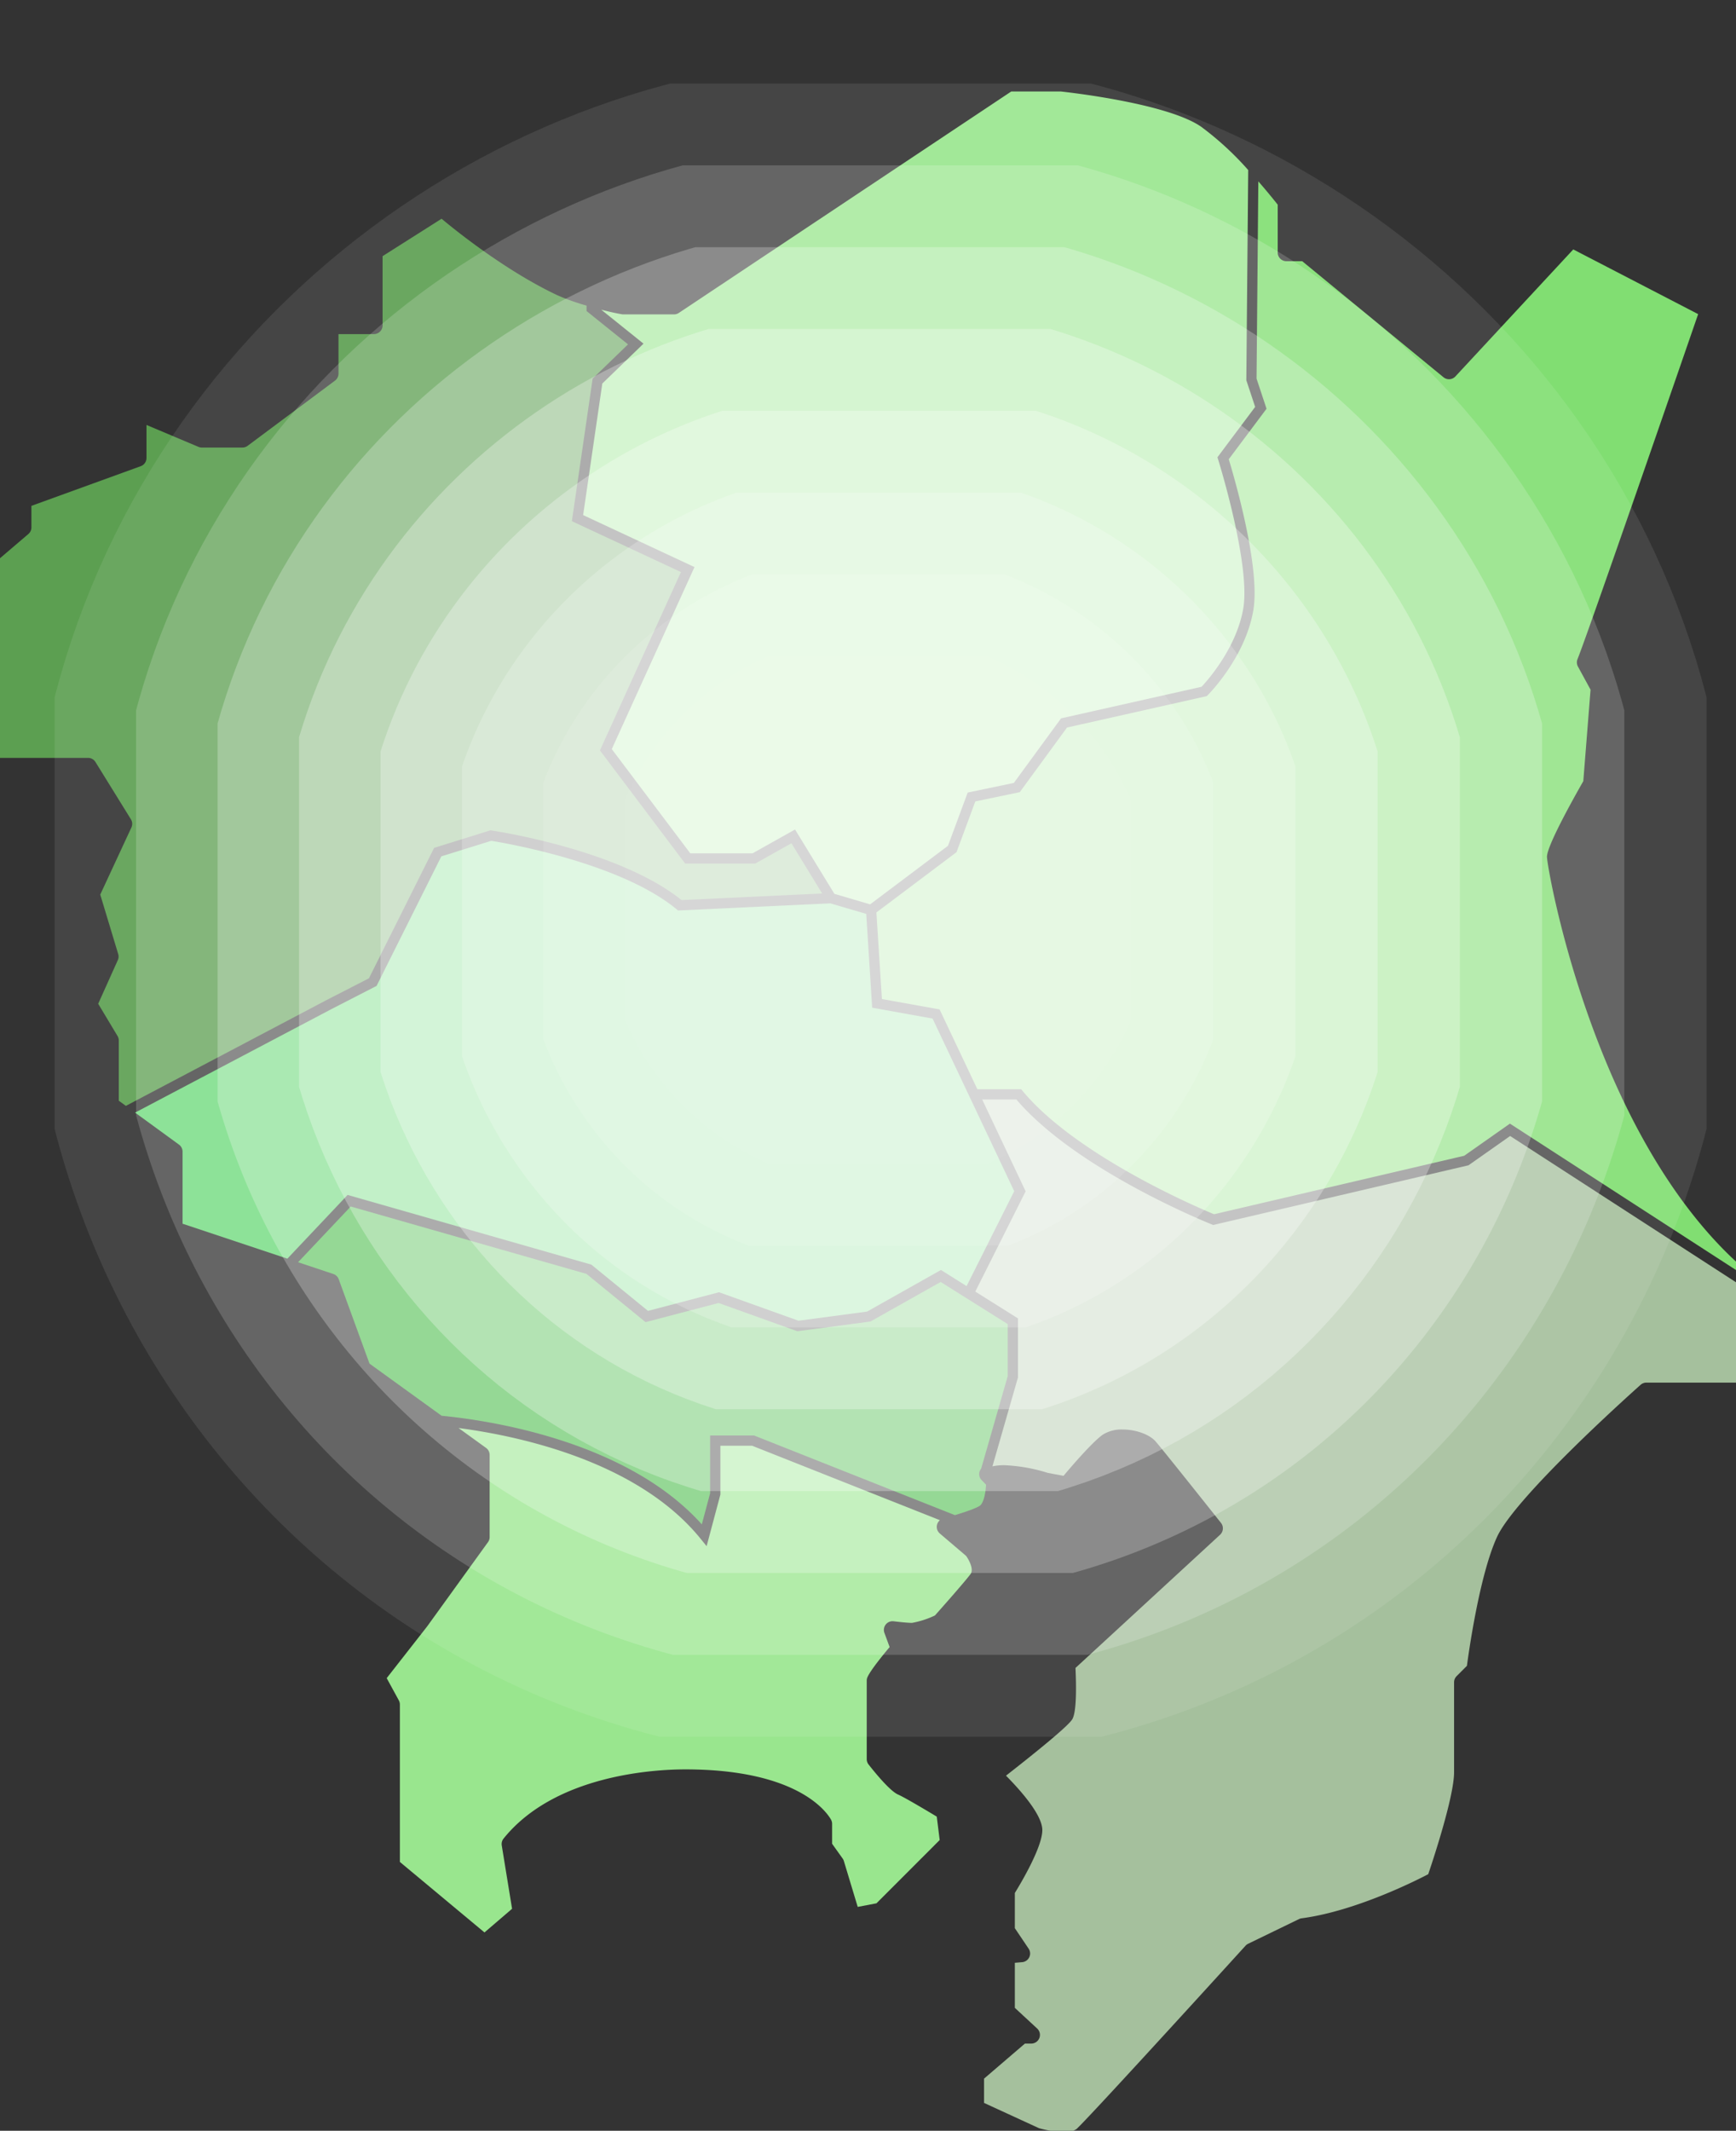 <svg xmlns="http://www.w3.org/2000/svg" xmlns:xlink="http://www.w3.org/1999/xlink" width="375" height="460" viewBox="0 0 375 460">
  <rect x="0" y="0" width="375" height="460" fill="#333333" stroke="none"/>
  <defs>
    <clipPath id="clip-path">
      <rect id="長方形_4076" data-name="長方形 4076" width="375" height="460" transform="translate(0 3356)" fill="#fff" stroke="#707070" stroke-width="1"/>
    </clipPath>
    <clipPath id="clip-path-2">
      <rect id="長方形_3780" data-name="長方形 3780" width="396.125" height="440.533" fill="none"/>
    </clipPath>
    <clipPath id="clip-path-3">
      <rect id="長方形_3359" data-name="長方形 3359" width="392.221" height="392.221" fill="none"/>
    </clipPath>
    <clipPath id="clip-path-7">
      <rect id="長方形_3348" data-name="長方形 3348" width="356.849" height="356.884" fill="none"/>
    </clipPath>
    <clipPath id="clip-path-8">
      <rect id="長方形_3349" data-name="長方形 3349" width="321.48" height="321.549" fill="none"/>
    </clipPath>
    <clipPath id="clip-path-9">
      <rect id="長方形_3350" data-name="長方形 3350" width="286.113" height="286.213" fill="none"/>
    </clipPath>
    <clipPath id="clip-path-10">
      <rect id="長方形_3351" data-name="長方形 3351" width="250.748" height="250.877" fill="none"/>
    </clipPath>
    <clipPath id="clip-path-11">
      <rect id="長方形_3352" data-name="長方形 3352" width="215.388" height="215.541" fill="none"/>
    </clipPath>
    <clipPath id="clip-path-12">
      <rect id="長方形_3353" data-name="長方形 3353" width="180.035" height="180.205" fill="none"/>
    </clipPath>
    <clipPath id="clip-path-13">
      <rect id="長方形_3354" data-name="長方形 3354" width="144.698" height="144.869" fill="none"/>
    </clipPath>
    <clipPath id="clip-path-14">
      <rect id="長方形_3355" data-name="長方形 3355" width="109.393" height="109.533" fill="none"/>
    </clipPath>
    <clipPath id="clip-path-15">
      <rect id="長方形_3356" data-name="長方形 3356" width="74.198" height="74.198" fill="none"/>
    </clipPath>
  </defs>
  <g id="マスクグループ_304" data-name="マスクグループ 304" transform="translate(0 -3356)" clip-path="url(#clip-path)">
    <g id="グループ_5827" data-name="グループ 5827" transform="translate(-27.49 -8.78)">
      <g id="グループ_5789" data-name="グループ 5789" transform="translate(16.078 3384.527)">
        <g id="グループ_5505" data-name="グループ 5505" clip-path="url(#clip-path-2)">
          <path id="パス_19076" data-name="パス 19076" d="M199.488,389.763l-15.345,4.026L171.9,383.8l-52.652-15.044-13.008,13.762L83.6,374.971V359.408a1.882,1.882,0,0,0-.771-1.516l-9.486-6.91,42.421-22.348,9.751-5.007L139.5,295.663l10.784-3.355c2.755.439,27.812,4.669,40.028,14.771l.33.273,32.9-1.542,7.744,2.28,1.281,20.246,13.049,2.349,17.638,37.263-10.293,20.49-5.536-3.48-15.95,8.977-14.829,1.977Z" transform="translate(-32.754 -130.535)" fill="#69d977"/>
          <path id="パス_19077" data-name="パス 19077" d="M37.074,240.054v-13a1.869,1.869,0,0,0-.268-.966l-4.183-6.968,4.237-9.42a1.876,1.876,0,0,0,.085-1.313L33.067,195.55l6.727-14.483a1.872,1.872,0,0,0-.106-1.778l-7.656-12.361a1.864,1.864,0,0,0-1.595-.888H8.578L0,149.528V132.675l17.538-14.968a1.872,1.872,0,0,0,.659-1.427v-4.652l23.62-8.566a1.881,1.881,0,0,0,1.237-1.764V94.161L54.28,98.892a1.868,1.868,0,0,0,.729.147h8.773a1.887,1.887,0,0,0,1.12-.371L83.777,84.59a1.887,1.887,0,0,0,.754-1.5V74.549h7.646a1.878,1.878,0,0,0,1.876-1.876V57.724L106.8,49.643c2.568,2.152,13.6,11.135,24.978,16.5a47.053,47.053,0,0,0,6.338,2.254v1.174l8.957,7.194-7.64,7.39-4.487,30.78,23.561,10.986-17.5,38.5,18.413,24.436h15.127l7.829-4.384,6.632,10.841-30.37,1.424c-13.459-10.835-39.9-14.854-41.026-15.021l-.25-.037-12.171,3.786-14.08,28.159L81.992,218.3,38.6,241.164Z" transform="translate(0 -22.169)" fill="#5c9f51"/>
          <path id="パス_19078" data-name="パス 19078" d="M302.5,173.219l-8.5-13.89-9.184,5.143H271.37l-16.958-22.5,17.867-39.3L248.224,91.453l4.14-28.4,8.9-8.611-9.129-7.332c1.69.437,3.229.779,4.471.99a1.915,1.915,0,0,0,.318.027H267.85a1.865,1.865,0,0,0,1.038-.314L340.708,0h10.671c.9.1,22.955,2.471,30.359,7.624a65.8,65.8,0,0,1,10.153,9.34l-.407,45.385,1.908,5.748-8.148,10.874.169.541c.071.225,7.043,22.647,5.406,32.135-1.468,8.509-7.753,15.543-9,16.87l-30.354,6.819-10.2,13.939-9.968,2.079-4.261,11.494-16.818,12.644Z" transform="translate(-110.848)" fill="#99e68e"/>
          <path id="パス_19079" data-name="パス 19079" d="M174.4,615.04V581.06a1.892,1.892,0,0,0-.228-.9l-2.62-4.8,8.735-11.162L193.434,546a1.861,1.861,0,0,0,.356-1.1V527.175a1.88,1.88,0,0,0-.778-1.52l-5.939-4.292c12.349,1.612,38.465,6.938,52.219,23.822l1.369,1.68,2.972-11.134V525.183h6.845l40.574,16.077a1.876,1.876,0,0,0-.017,2.873l5.676,4.835c.671.939,1.707,2.927.951,3.935-1.374,1.831-6.835,7.973-7.686,8.927a19.673,19.673,0,0,1-4.95,1.6c-.7,0-2.112-.123-3.979-.346a1.965,1.965,0,0,0-.226-.013,1.874,1.874,0,0,0-1.754,2.525l1.126,3.056c-1.6,1.9-4.212,5.121-4.811,6.551a1.823,1.823,0,0,0-.136.706v16.937a1.854,1.854,0,0,0,.4,1.157c1.668,2.12,4.717,5.785,6.395,6.5,1.155.5,5.033,2.764,8.333,4.755l.631,5.053-13.663,13.663-4.044.77-2.991-9.9a1.878,1.878,0,0,0-.268-.546l-2.272-3.181v-4.3a1.888,1.888,0,0,0-.251-.939c-1.043-1.808-7.456-10.821-31.468-10.821-6.384,0-28.081,1.078-39.25,14.937a1.885,1.885,0,0,0-.392,1.487l2.228,13.67-5.96,5.109Z" transform="translate(-76.608 -232.822)" fill="#99e68e"/>
          <path id="パス_19080" data-name="パス 19080" d="M224.179,503.577c-16.36-18.244-46.62-22.532-56.207-23.447l-15.579-11.259-6.645-18.21a1.866,1.866,0,0,0-1.169-1.137l-7.614-2.538L148.34,434.95,199.261,449.5l12.764,10.416,15.771-4.137,17.022,6.1,15.784-2.1,15.173-8.539,14.486,9.1v11.223l-5.739,19.973a1.893,1.893,0,0,0-.427,1.071,1.844,1.844,0,0,0,.531,1.417l.95.985c-.112,2.23-.642,4.044-1.33,4.535-.3.218-1.434.844-5.394,2.039l-43.4-17.2h-9.481v12.47Z" transform="translate(-61.163 -194.234)" fill="#45ba45"/>
          <path id="パス_19081" data-name="パス 19081" d="M499.55,238.489l-9.874,6.938-54.04,12.627c-3.207-1.326-29.614-12.527-41.334-26.592l-.332-.4h-9.464l-8.155-17.228-12.462-2.243L362.7,192.9l17.305-13.01,4.062-10.956,9.6-2,10.21-13.955,30.182-6.781.227-.227c.33-.329,8.089-8.187,9.831-18.283,1.6-9.274-4.207-29.014-5.307-32.629l8.164-10.9-2.157-6.5.382-42.59c2.075,2.375,3.608,4.3,4.189,5.033V50.432a1.876,1.876,0,0,0,1.875,1.876h3.42L485.2,77.361a1.876,1.876,0,0,0,2.565-.173l25.466-27.425,26.976,13.969c-2.855,8.271-23.83,69.01-26.055,74.477a1.87,1.87,0,0,0,.091,1.607l2.723,4.993L515.4,164.558c-2.391,4.184-7.847,13.989-7.847,16.32,0,1.334,2.631,16.714,9.131,34.887,10.706,29.936,23.941,45.794,33.186,53.835l.534,1.8Z" transform="translate(-161.972 -15.663)" fill="#81de72"/>
          <path id="パス_19082" data-name="パス 19082" d="M420.412,616.126a22.287,22.287,0,0,1-5.357-.84l-11.866-5.452V604.59l8.826-7.566h1.369a1.876,1.876,0,0,0,1.275-3.253l-4.82-4.46v-9.727l1.584-.138a1.876,1.876,0,0,0,1.393-2.917l-2.977-4.42v-7.6c1.463-2.375,5.935-9.937,5.935-13.581,0-3.3-4.793-8.664-7.847-11.744,6.138-4.792,13.478-10.7,14.333-12.2.908-1.589.874-6.852.68-11.055l31.236-28.757a1.882,1.882,0,0,0,.2-2.545c-2.919-3.674-12.563-15.8-14.132-17.6-1.326-1.515-4.273-2.574-7.166-2.574a7.575,7.575,0,0,0-4.25,1.121c-2.247,1.573-6.9,7.007-8.472,8.884l-3.4-.637a36.281,36.281,0,0,0-9.4-1.66,11.817,11.817,0,0,0-2.557.25l5.514-19.193V440.47l-9.218-5.791,10.873-21.644-9.384-19.827h7.384c12.944,15.146,41,26.483,42.2,26.963l.323.129,55.141-12.883,9-6.327L568.6,434.6l1.072,3.622a1.883,1.883,0,0,0,.473.794l5.184,5.182-2.907,10.137h-26.17a1.867,1.867,0,0,0-1.247.475c-2.756,2.456-27.049,24.257-31,32.821-3.824,8.288-6.184,25.378-6.509,27.84L505.27,517.7a1.867,1.867,0,0,0-.549,1.327v19.41c0,5.408-4.831,19.811-5.583,22.019-2.028,1.067-15.5,7.97-27.353,9.522a1.852,1.852,0,0,0-.564.169l-10.985,5.327a1.858,1.858,0,0,0-.568.425c-12.721,13.978-34.731,38.045-36.537,39.591a4.16,4.16,0,0,1-2.719.641" transform="translate(-179.207 -175.593)" fill="#a5c09d"/>
        </g>
      </g>
      <g id="グループ_5790" data-name="グループ 5790" transform="translate(21.681 3365.157)" opacity="0.797">
        <g id="グループ_5081" data-name="グループ 5081" clip-path="url(#clip-path-3)">
          <g id="グループ_5080" data-name="グループ 5080">
            <g id="グループ_5079" data-name="グループ 5079" clip-path="url(#clip-path-3)">
              <g id="グループ_5078" data-name="グループ 5078">
                <g id="グループ_5077" data-name="グループ 5077">
                  <g id="グループ_5076" data-name="グループ 5076" clip-path="url(#clip-path-3)">
                    <g id="グループ_5048" data-name="グループ 5048" opacity="0">
                      <g id="グループ_5047" data-name="グループ 5047">
                        <g id="グループ_5046" data-name="グループ 5046" clip-path="url(#clip-path-3)">
                          <path id="パス_17812" data-name="パス 17812" d="M381.105,168.313c20.445,108.266-57.594,216.041-178.967,216.041S2.727,276.579,23.172,168.313c16.642-88.131,95.6-148.388,178.966-148.388S364.463,80.182,381.105,168.313Z" transform="translate(-6.028 -6.028)" fill="none" stroke="#fff" stroke-miterlimit="10" stroke-width="39.848"/>
                        </g>
                      </g>
                    </g>
                    <g id="グループ_5051" data-name="グループ 5051" transform="translate(17.604 17.664)" opacity="0.111">
                      <g id="グループ_5050" data-name="グループ 5050">
                        <g id="グループ_5049" data-name="グループ 5049" clip-path="url(#clip-path-7)">
                          <path id="パス_17813" data-name="パス 17813" d="M47.59,179.4c14.9-79.871,86.372-134.6,161.967-134.6s147.07,54.726,161.967,134.6c18.285,97.889-52.371,195.124-161.967,195.124S29.305,277.285,47.59,179.4" transform="translate(-31.132 -31.218)" fill="#fff"/>
                          <path id="パス_17814" data-name="パス 17814" d="M47.59,179.4c14.9-79.871,86.372-134.6,161.967-134.6s147.07,54.726,161.967,134.6c18.285,97.889-52.371,195.124-161.967,195.124S29.305,277.285,47.59,179.4Z" transform="translate(-31.132 -31.218)" fill="none" stroke="#fff" stroke-miterlimit="10" stroke-width="38.947"/>
                        </g>
                      </g>
                    </g>
                    <g id="グループ_5054" data-name="グループ 5054" transform="translate(35.207 35.326)" opacity="0.222">
                      <g id="グループ_5053" data-name="グループ 5053">
                        <g id="グループ_5052" data-name="グループ 5052" clip-path="url(#clip-path-8)">
                          <path id="パス_17815" data-name="パス 17815" d="M72.008,190.481C85.16,118.869,149.151,69.674,216.975,69.674s131.816,49.2,144.968,120.807c16.125,87.511-47.149,174.207-144.968,174.207S55.883,277.991,72.008,190.481" transform="translate(-56.235 -56.406)" fill="#fff"/>
                          <path id="パス_17816" data-name="パス 17816" d="M72.008,190.481C85.16,118.869,149.151,69.674,216.975,69.674s131.816,49.2,144.968,120.807c16.125,87.511-47.149,174.207-144.968,174.207S55.883,277.991,72.008,190.481Z" transform="translate(-56.235 -56.406)" fill="none" stroke="#fff" stroke-miterlimit="10" stroke-width="38.046"/>
                        </g>
                      </g>
                    </g>
                    <g id="グループ_5057" data-name="グループ 5057" transform="translate(52.809 52.989)" opacity="0.333">
                      <g id="グループ_5056" data-name="グループ 5056">
                        <g id="グループ_5055" data-name="グループ 5055" clip-path="url(#clip-path-9)">
                          <path id="パス_17817" data-name="パス 17817" d="M96.426,201.565c11.406-63.353,67.912-107.016,127.967-107.016s116.562,43.664,127.968,107.016c13.965,77.133-41.926,153.29-127.968,153.29S82.461,278.7,96.426,201.565" transform="translate(-81.337 -81.595)" fill="#fff"/>
                          <path id="パス_17818" data-name="パス 17818" d="M96.426,201.565c11.406-63.353,67.912-107.016,127.967-107.016s116.562,43.664,127.968,107.016c13.965,77.133-41.926,153.29-127.968,153.29S82.461,278.7,96.426,201.565Z" transform="translate(-81.337 -81.595)" fill="none" stroke="#fff" stroke-miterlimit="10" stroke-width="37.145"/>
                        </g>
                      </g>
                    </g>
                    <g id="グループ_5060" data-name="グループ 5060" transform="translate(70.41 70.653)" opacity="0.444">
                      <g id="グループ_5059" data-name="グループ 5059">
                        <g id="グループ_5058" data-name="グループ 5058" clip-path="url(#clip-path-10)">
                          <path id="パス_17819" data-name="パス 17819" d="M120.842,212.65c9.661-55.093,58.683-93.226,110.968-93.226s101.308,38.132,110.968,93.226c11.806,66.755-36.7,132.373-110.968,132.373S109.037,279.4,120.842,212.65" transform="translate(-106.437 -106.785)" fill="#fff"/>
                          <path id="パス_17820" data-name="パス 17820" d="M120.842,212.65c9.661-55.093,58.683-93.226,110.968-93.226s101.308,38.132,110.968,93.226c11.806,66.755-36.7,132.373-110.968,132.373S109.037,279.4,120.842,212.65Z" transform="translate(-106.437 -106.785)" fill="none" stroke="#fff" stroke-miterlimit="10" stroke-width="36.244"/>
                        </g>
                      </g>
                    </g>
                    <g id="グループ_5063" data-name="グループ 5063" transform="translate(88.008 88.316)" opacity="0.556">
                      <g id="グループ_5062" data-name="グループ 5062">
                        <g id="グループ_5061" data-name="グループ 5061" clip-path="url(#clip-path-11)">
                          <path id="パス_17821" data-name="パス 17821" d="M145.258,223.734c7.915-46.833,49.453-79.436,93.968-79.436s86.053,32.6,93.968,79.436c9.646,56.377-31.48,111.456-93.968,111.456S135.613,280.11,145.258,223.734" transform="translate(-131.533 -131.973)" fill="#fff"/>
                          <path id="パス_17822" data-name="パス 17822" d="M145.258,223.734c7.915-46.833,49.453-79.436,93.968-79.436s86.053,32.6,93.968,79.436c9.646,56.377-31.48,111.456-93.968,111.456S135.613,280.11,145.258,223.734Z" transform="translate(-131.533 -131.973)" fill="none" stroke="#fff" stroke-miterlimit="10" stroke-width="35.343"/>
                        </g>
                      </g>
                    </g>
                    <g id="グループ_5066" data-name="グループ 5066" transform="translate(105.603 105.978)" opacity="0.667">
                      <g id="グループ_5065" data-name="グループ 5065">
                        <g id="グループ_5064" data-name="グループ 5064" clip-path="url(#clip-path-12)">
                          <path id="パス_17823" data-name="パス 17823" d="M169.673,234.818c6.17-38.574,40.223-65.645,76.969-65.645s70.8,27.071,76.969,65.645c7.486,46-26.257,90.539-76.969,90.539s-84.454-44.54-76.969-90.539" transform="translate(-156.624 -157.162)" fill="#fff"/>
                          <path id="パス_17824" data-name="パス 17824" d="M169.673,234.818c6.17-38.574,40.223-65.645,76.969-65.645s70.8,27.071,76.969,65.645c7.486,46-26.257,90.539-76.969,90.539S162.187,280.817,169.673,234.818Z" transform="translate(-156.624 -157.162)" fill="none" stroke="#fff" stroke-miterlimit="10" stroke-width="34.442"/>
                        </g>
                      </g>
                    </g>
                    <g id="グループ_5069" data-name="グループ 5069" transform="translate(123.19 123.642)" opacity="0.778">
                      <g id="グループ_5068" data-name="グループ 5068">
                        <g id="グループ_5067" data-name="グループ 5067" clip-path="url(#clip-path-13)">
                          <path id="パス_17825" data-name="パス 17825" d="M194.084,245.9c4.425-30.315,30.994-51.854,59.969-51.854S309.6,215.587,314.022,245.9c5.326,35.621-21.034,69.622-59.969,69.622s-65.295-34-59.969-69.622" transform="translate(-181.704 -182.352)" fill="#fff"/>
                          <path id="パス_17826" data-name="パス 17826" d="M194.084,245.9c4.425-30.315,30.994-51.854,59.969-51.854S309.6,215.587,314.022,245.9c5.326,35.621-21.034,69.622-59.969,69.622S188.758,281.523,194.084,245.9Z" transform="translate(-181.704 -182.352)" fill="none" stroke="#fff" stroke-miterlimit="10" stroke-width="33.541"/>
                        </g>
                      </g>
                    </g>
                    <g id="グループ_5072" data-name="グループ 5072" transform="translate(140.761 141.305)" opacity="0.889">
                      <g id="グループ_5071" data-name="グループ 5071">
                        <g id="グループ_5070" data-name="グループ 5070" clip-path="url(#clip-path-14)">
                          <path id="パス_17827" data-name="パス 17827" d="M218.488,256.987a43.285,43.285,0,0,1,85.939,0,43.307,43.307,0,1,1-85.939,0" transform="translate(-206.761 -207.541)" fill="#fff"/>
                          <path id="パス_17828" data-name="パス 17828" d="M218.488,256.987a43.285,43.285,0,0,1,85.939,0,43.307,43.307,0,1,1-85.939,0Z" transform="translate(-206.761 -207.541)" fill="none" stroke="#fff" stroke-miterlimit="10" stroke-width="32.64"/>
                        </g>
                      </g>
                    </g>
                    <g id="グループ_5075" data-name="グループ 5075" transform="translate(158.277 158.967)">
                      <g id="グループ_5074" data-name="グループ 5074">
                        <g id="グループ_5073" data-name="グループ 5073" clip-path="url(#clip-path-15)">
                          <path id="パス_17829" data-name="パス 17829" d="M294.808,268.071a26.029,26.029,0,1,1-25.97-24.273,25.945,25.945,0,0,1,25.97,24.273" transform="translate(-231.74 -232.73)" fill="#fff"/>
                          <path id="パス_17830" data-name="パス 17830" d="M294.808,268.071a26.029,26.029,0,1,1-25.97-24.273A25.945,25.945,0,0,1,294.808,268.071Z" transform="translate(-231.74 -232.73)" fill="none" stroke="#fff" stroke-miterlimit="10" stroke-width="31.739"/>
                        </g>
                      </g>
                    </g>
                  </g>
                </g>
              </g>
            </g>
          </g>
        </g>
      </g>
    </g>
  </g>
</svg>
